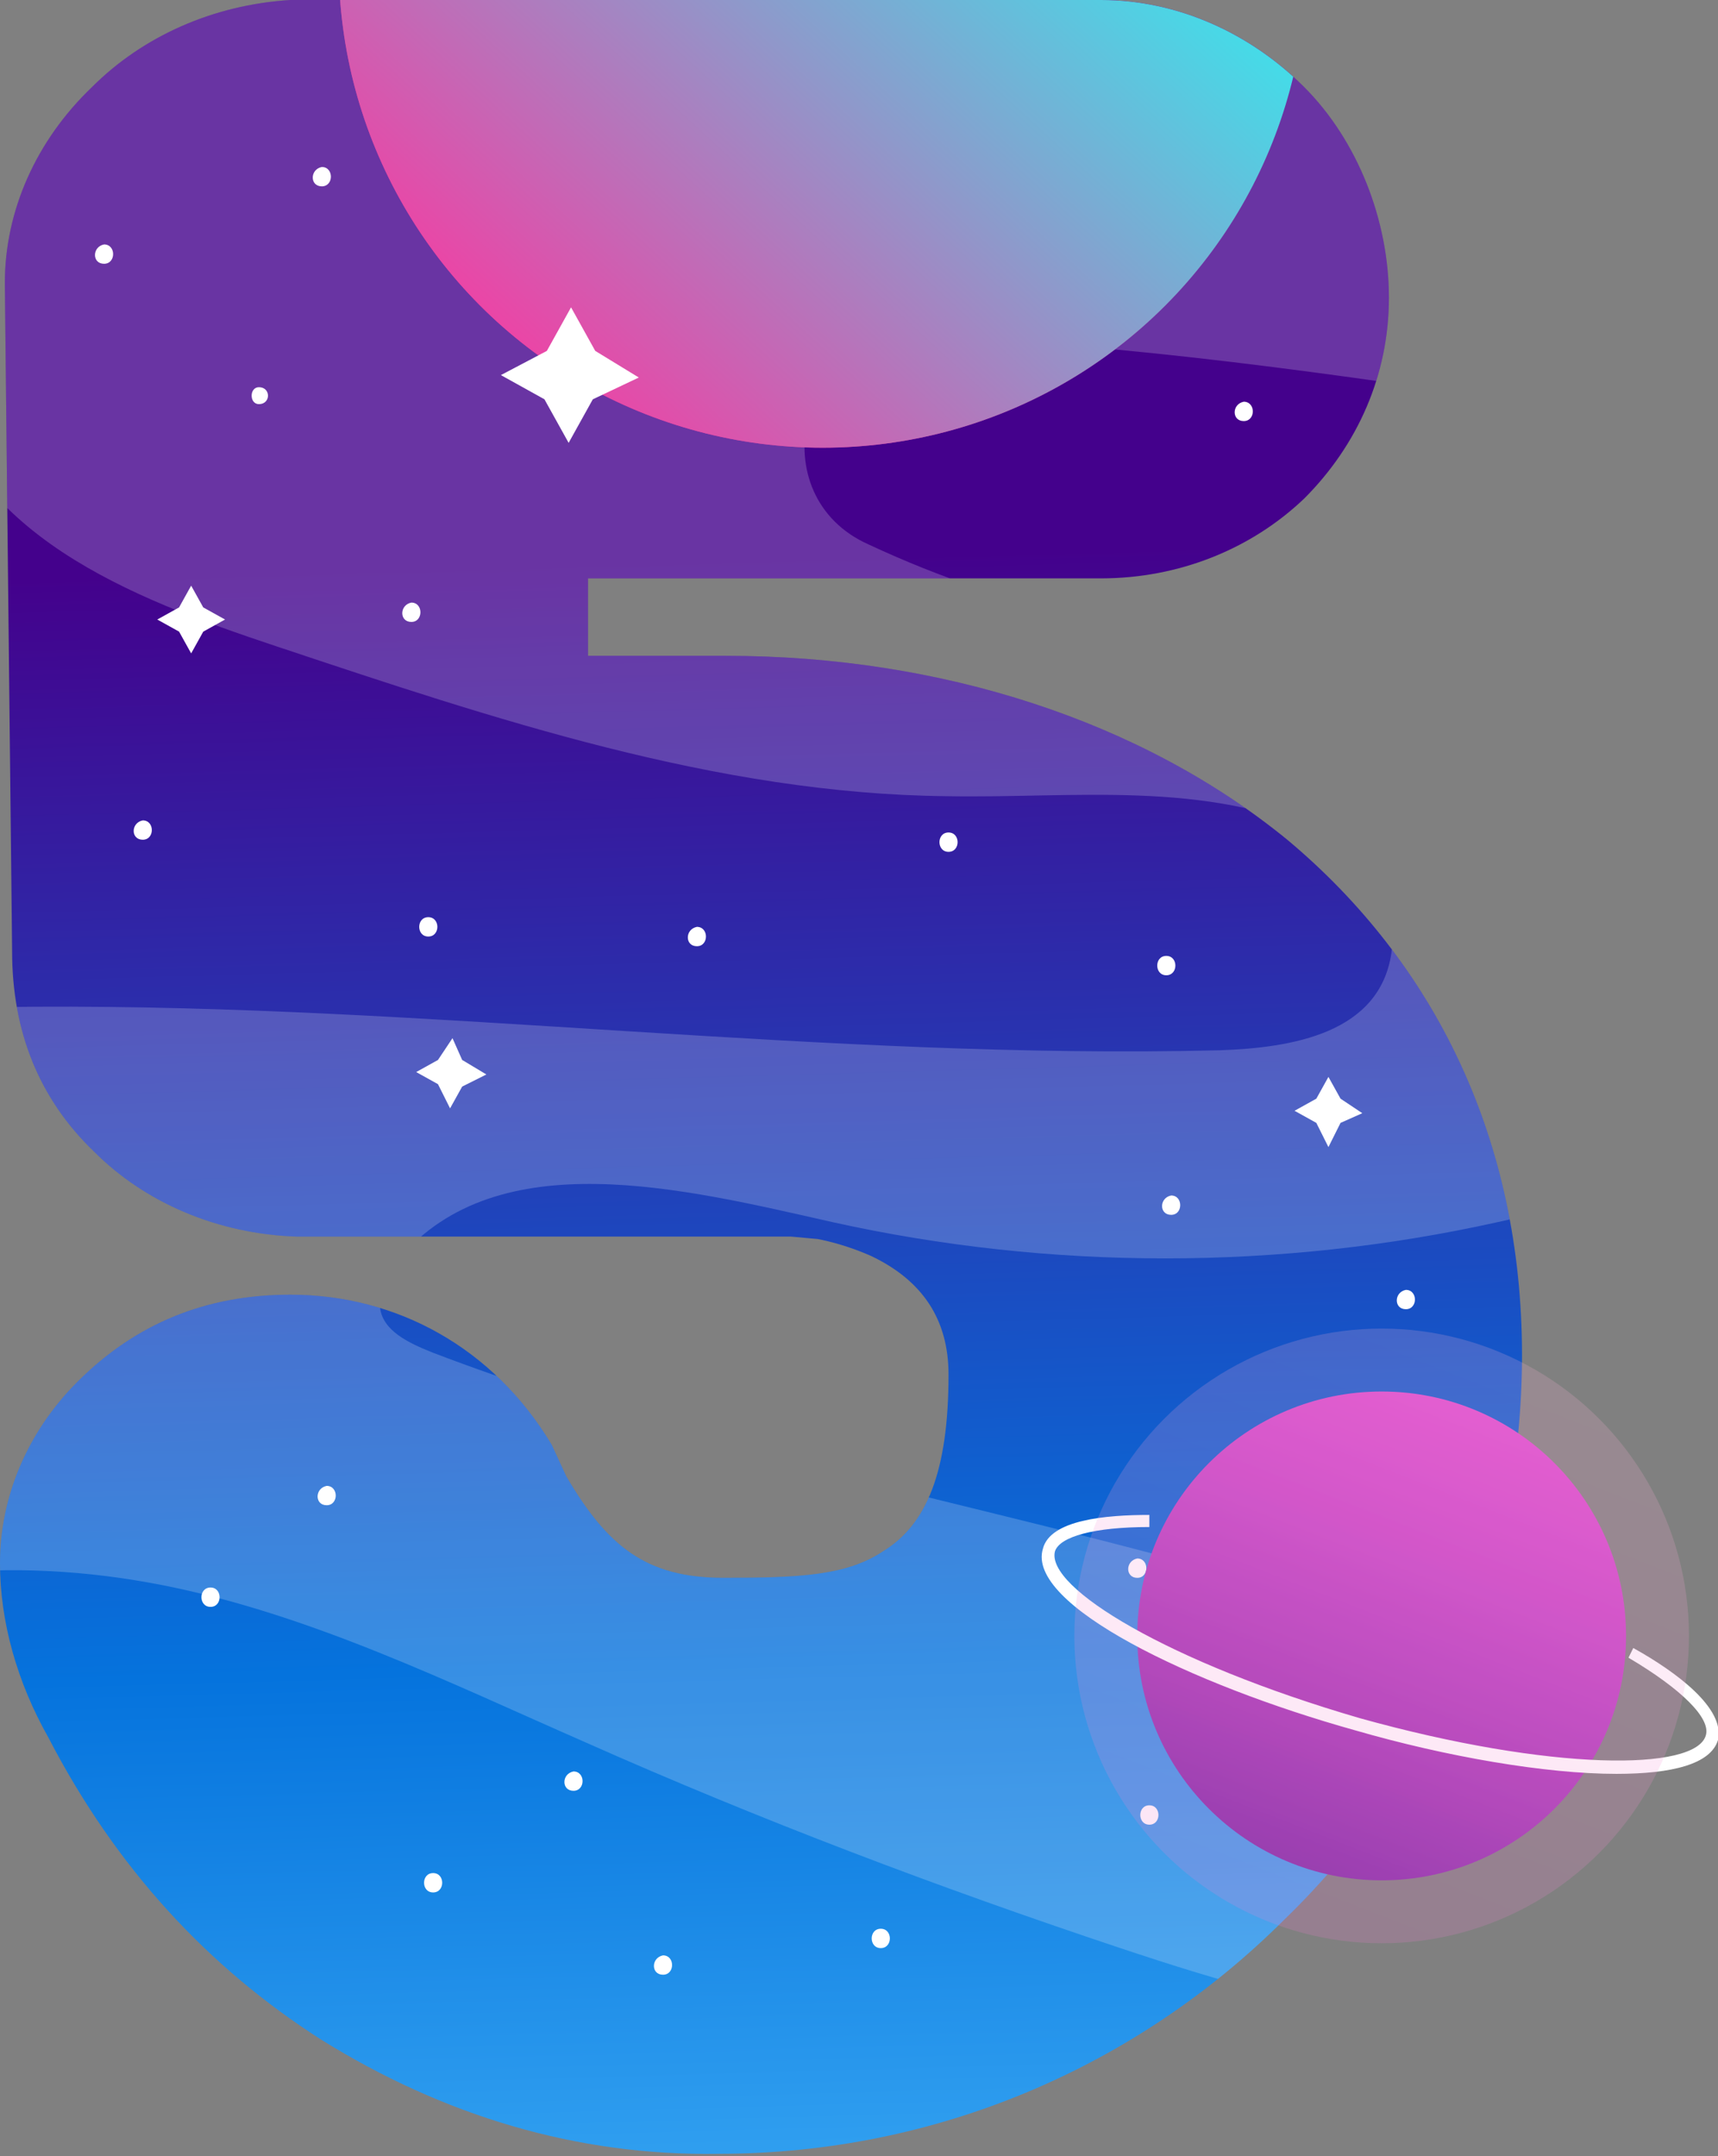 <?xml version="1.0" encoding="utf-8"?>
<!-- Generator: Adobe Illustrator 19.1.0, SVG Export Plug-In . SVG Version: 6.00 Build 0)  -->
<svg version="1.1" id="Layer_1" xmlns="http://www.w3.org/2000/svg" xmlns:xlink="http://www.w3.org/1999/xlink" x="0px" y="0px"
	 viewBox="0 0 71 89.1" style="enable-background:new 0 0 71 89.1;" xml:space="preserve">
<rect x="0" y="0" width="71" height="89.1" fill="#808080" stroke="none"/>
<style type="text/css">
	.st0{fill:url(#SVGID_1_);}
	.st1{fill:#FFFFFF;}
	.st2{fill-rule:evenodd;clip-rule:evenodd;fill:#FFFFFF;}
	.st3{opacity:0.2;clip-path:url(#SVGID_3_);fill:#FFFFFF;}
	.st4{clip-path:url(#SVGID_3_);fill-rule:evenodd;clip-rule:evenodd;fill:url(#SVGID_4_);}
	.st5{clip-path:url(#SVGID_6_);fill-rule:evenodd;clip-rule:evenodd;fill:url(#SVGID_7_);}
	.st6{fill-rule:evenodd;clip-rule:evenodd;fill:url(#SVGID_8_);}
	.st7{opacity:0.2;}
	.st8{fill-rule:evenodd;clip-rule:evenodd;fill:url(#SVGID_9_);}
</style>
<g>
	<g>
		<linearGradient id="SVGID_1_" gradientUnits="userSpaceOnUse" x1="29.746" y1="-0.663" x2="32.746" y2="105.837">
			<stop  offset="0.223" style="stop-color:#44018C"/>
			<stop  offset="0.651" style="stop-color:#0573DD"/>
			<stop  offset="1" style="stop-color:#53C3FF"/>
		</linearGradient>
		<path class="st0" d="M13.3,84.3c-4.7-3-8.5-7.1-11.3-12.5C0.7,69.5,0,67,0,64.6c0-2.7,1.1-5.4,3.2-7.5c2.4-2.4,5.3-3.6,8.8-3.6
			c4.4,0,8.4,2.2,10.8,6.2l0.6,1.3c1.7,2.9,3.3,4.2,6.5,4.2c3.2,0,5.1-0.1,6.6-1.1c1.8-1.1,2.7-3.3,2.7-7.3c0-2.3-1.1-3.9-3.2-4.9
			c-0.9-0.4-1.7-0.6-2.2-0.7l-1.1-0.1H12.3C9,51,6,49.7,3.9,47.6c-2.3-2.2-3.4-5-3.4-8.3L0.2,11.7c0-3,1.3-5.9,3.6-8.1
			C5.9,1.5,8.8,0.2,12,0h33.5c3.2,0,6.2,1.4,8.4,3.6c2.2,2.2,3.5,5.5,3.5,8.7c0,3.2-1.3,6.1-3.5,8.3c-2.2,2.1-5.2,3.3-8.4,3.3H24.3
			v3.2H30c8.9,0,17.2,2.7,23.2,7.6c6.1,5.1,9.7,12.4,9.7,21.3s-3.6,17.3-9.8,23.3c-6.1,6.1-14.4,9.7-23.4,9.7
			C23.8,89.1,18.3,87.4,13.3,84.3z"/>
	</g>
	<g>
		<g>
			<path class="st1" d="M10.7,16.7c0.5,0,0.5-0.7,0-0.7C10.3,16,10.3,16.7,10.7,16.7L10.7,16.7z"/>
		</g>
	</g>
	<g>
		<g>
			<path class="st1" d="M38,14.6c0.5,0,0.5-0.8,0-0.8C37.5,13.9,37.5,14.6,38,14.6L38,14.6z"/>
		</g>
	</g>
	<g>
		<g>
			<path class="st1" d="M41,7.2c0.5,0,0.5-0.8,0-0.8C40.5,6.5,40.5,7.2,41,7.2L41,7.2z"/>
		</g>
	</g>
	<g>
		<g>
			<path class="st1" d="M26.5,7.2c0.5,0,0.5-0.8,0-0.8C26,6.5,26,7.2,26.5,7.2L26.5,7.2z"/>
		</g>
	</g>
	<g>
		<g>
			<path class="st1" d="M13.3,7.7c0.5,0,0.5-0.8,0-0.8C12.8,7,12.8,7.7,13.3,7.7L13.3,7.7z"/>
		</g>
	</g>
	<g>
		<g>
			<path class="st1" d="M17,25.7c0.5,0,0.5-0.8,0-0.8C16.5,25,16.5,25.7,17,25.7L17,25.7z"/>
		</g>
	</g>
	<g>
		<g>
			<path class="st1" d="M5.9,34.7c0.5,0,0.5-0.8,0-0.8C5.4,34,5.4,34.7,5.9,34.7L5.9,34.7z"/>
		</g>
	</g>
	<g>
		<g>
			<path class="st1" d="M51.4,17.4c0.5,0,0.5-0.8,0-0.8C50.9,16.7,50.9,17.4,51.4,17.4L51.4,17.4z"/>
		</g>
	</g>
	<g>
		<g>
			<path class="st1" d="M51.4,6.8c0.5,0,0.5-0.8,0-0.8C50.9,6,50.9,6.8,51.4,6.8L51.4,6.8z"/>
		</g>
	</g>
	<g>
		<g>
			<path class="st1" d="M28.8,39.1c0.5,0,0.5-0.8,0-0.8C28.3,38.4,28.3,39.1,28.8,39.1L28.8,39.1z"/>
		</g>
	</g>
	<g>
		<g>
			<path class="st1" d="M17.7,38.7c0.5,0,0.5-0.8,0-0.8C17.2,37.9,17.2,38.7,17.7,38.7L17.7,38.7z"/>
		</g>
	</g>
	<g>
		<g>
			<path class="st1" d="M4.3,10.9c0.5,0,0.5-0.8,0-0.8C3.8,10.2,3.8,10.9,4.3,10.9L4.3,10.9z"/>
		</g>
	</g>
	<g>
		<g>
			<path class="st1" d="M48.4,50.2c0.5,0,0.5-0.8,0-0.8C47.9,49.5,47.9,50.2,48.4,50.2L48.4,50.2z"/>
		</g>
	</g>
	<g>
		<g>
			<path class="st1" d="M48.2,40.3c0.5,0,0.5-0.8,0-0.8C47.7,39.5,47.7,40.3,48.2,40.3L48.2,40.3z"/>
		</g>
	</g>
	<g>
		<g>
			<path class="st1" d="M39.2,35.2c0.5,0,0.5-0.8,0-0.8C38.7,34.4,38.7,35.2,39.2,35.2L39.2,35.2z"/>
		</g>
	</g>
	<g>
		<g>
			<path class="st1" d="M47.5,75.4c0.5,0,0.5-0.8,0-0.8C47,74.6,47,75.4,47.5,75.4L47.5,75.4z"/>
		</g>
	</g>
	<g>
		<g>
			<path class="st1" d="M27.4,81.6c0.5,0,0.5-0.8,0-0.8C26.9,80.9,26.9,81.6,27.4,81.6L27.4,81.6z"/>
		</g>
	</g>
	<g>
		<g>
			<path class="st1" d="M23.7,74c0.5,0,0.5-0.8,0-0.8C23.2,73.3,23.2,74,23.7,74L23.7,74z"/>
		</g>
	</g>
	<g>
		<g>
			<path class="st1" d="M13.5,62.2c0.5,0,0.5-0.8,0-0.8C13,61.5,13,62.2,13.5,62.2L13.5,62.2z"/>
		</g>
	</g>
	<g>
		<g>
			<path class="st1" d="M8.7,66.4c0.5,0,0.5-0.8,0-0.8C8.2,65.6,8.2,66.4,8.7,66.4L8.7,66.4z"/>
		</g>
	</g>
	<g>
		<g>
			<path class="st1" d="M47,65.2c0.5,0,0.5-0.8,0-0.8C46.5,64.5,46.5,65.2,47,65.2L47,65.2z"/>
		</g>
	</g>
	<g>
		<g>
			<path class="st1" d="M58.1,54.1c0.5,0,0.5-0.8,0-0.8C57.6,53.4,57.6,54.1,58.1,54.1L58.1,54.1z"/>
		</g>
	</g>
	<g>
		<g>
			<path class="st1" d="M36.4,80.5c0.5,0,0.5-0.8,0-0.8C35.9,79.7,35.9,80.5,36.4,80.5L36.4,80.5z"/>
		</g>
	</g>
	<g>
		<g>
			<path class="st1" d="M17.9,78.2c0.5,0,0.5-0.8,0-0.8C17.4,77.4,17.4,78.2,17.9,78.2L17.9,78.2z"/>
		</g>
	</g>
	<polygon class="st2" points="8.4,25.1 9.3,25.6 8.4,26.1 7.9,27 7.4,26.1 6.5,25.6 7.4,25.1 7.9,24.2 	"/>
	<polygon class="st2" points="55.4,45.4 56.3,46 55.4,46.4 54.9,47.4 54.4,46.4 53.5,45.9 54.4,45.4 54.9,44.5 	"/>
	<polygon class="st2" points="19.1,43.8 20.1,44.4 19.1,44.9 18.6,45.8 18.1,44.8 17.2,44.3 18.1,43.8 18.7,42.9 	"/>
	<g>
		<defs>
			<path id="SVGID_2_" d="M13.3,84.3c-4.7-3-8.5-7.1-11.3-12.5C0.7,69.5,0,67,0,64.6c0-2.7,1.1-5.4,3.2-7.5c2.4-2.4,5.3-3.6,8.8-3.6
				c4.4,0,8.4,2.2,10.8,6.2l0.6,1.3c1.7,2.9,3.3,4.2,6.5,4.2c3.2,0,5.1-0.1,6.6-1.1c1.8-1.1,2.7-3.3,2.7-7.3c0-2.3-1.1-3.9-3.2-4.9
				c-0.9-0.4-1.7-0.6-2.2-0.7l-1.1-0.1H12.3C9,51,6,49.7,3.9,47.6c-2.3-2.2-3.4-5-3.4-8.3L0.2,11.7c0-3,1.3-5.9,3.6-8.1
				C5.9,1.5,8.8,0.2,12,0h33.5c3.2,0,6.2,1.4,8.4,3.6c2.2,2.2,3.5,5.5,3.5,8.7c0,3.2-1.3,6.1-3.5,8.3c-2.2,2.1-5.2,3.3-8.4,3.3H24.3
				v3.2H30c8.9,0,17.2,2.7,23.2,7.6c6.1,5.1,9.7,12.4,9.7,21.3s-3.6,17.3-9.8,23.3c-6.1,6.1-14.4,9.7-23.4,9.7
				C23.8,89.1,18.3,87.4,13.3,84.3z"/>
		</defs>
		<clipPath id="SVGID_3_">
			<use xlink:href="#SVGID_2_"  style="overflow:visible;"/>
		</clipPath>
		<path class="st3" d="M14-3.6C8.2-1.8,2.3,0.9-1,6.3c-1.7,2.7-2.5,6-1.8,9.1c1.4,6.7,8.2,9.3,14.2,11.3c9,3,18.2,6.1,27.7,6.2
			c5.3,0.1,10.7-0.7,15.7,1.6c1.8,0.9,3,2.8,2.7,4.9c-0.5,3.3-4.1,3.9-7.1,4c-16.3,0.4-32.6-1.9-49-1.8s-33.3,2.9-46.7,12.1
			c-8.3,5.8-15.2,14.4-16.4,24.5c-0.5,4.5,0.2,9.1,1.1,13.5c1.5,7,3.7,14.1,7.9,19.9c7.8,10.8,21.1,15.9,33.7,20
			c13.7,4.4,27.6,7.9,41.8,10.5c10,1.8,20.2,3.1,30.3,2c10.3-1.1,20.6-5,27.9-12.3c2.1-2.1,4-4.7,4-7.6c0-2.3-1.1-4.4-2.5-6.2
			c-5.5-7-14.9-9.4-23.5-11.4c-9.2-2.1-18.5-4.3-27.7-6.4c-15.5-3.6-31.6-7.4-43.7-17.6c-1.6-1.3-3.1-2.8-3.7-4.8
			c-1.1-3.7,1.5-7.6,4.7-9.7c5.2-3.4,12-3.8,18.1-2.6c6.1,1.2,11.8,4,17.5,6.5c7.2,3.2,14.6,6,22.1,8.5c4.2,1.4,8.5,2.7,12.9,2.9
			c3.8,0.1,8.3-1,9.2-5.1c0.4-1.7,0-3.5-1-5c-2-3.3-5.6-4.7-9.1-5.9C45.1,62.8,31,60.9,17.9,55.9c-1-0.4-2.1-0.9-2.2-1.9
			c-0.1-0.7,0.3-1.4,0.8-2c4.1-4.8,11.7-2.9,17.9-1.5c9,2,18.5,2,27.5,0c5.7-1.2,12.4-4.9,10.9-11.2c-0.5-2.1-1.9-3.9-3.7-5.1
			c-8.5-5.8-19.1-6.6-28.7-9.9c-1.5-0.5-3-1.1-4.5-1.8c-4.5-2-2.9-8.8,2-8.6C55.3,14.5,72.8,19,90.3,20c1.4,0.1,2.8-0.5,3.6-1.6
			c1.9-2.5-0.7-5.4-3-7.1C68.3-4.9,41-12.2,14-3.6z"/>
		<linearGradient id="SVGID_4_" gradientUnits="userSpaceOnUse" x1="59.998" y1="-29.745" x2="13.998" y2="20.255">
			<stop  offset="3.853700e-002" style="stop-color:#04066F"/>
			<stop  offset="0.914" style="stop-color:#FF339E"/>
		</linearGradient>
		<circle class="st4" cx="34" cy="-1.5" r="20"/>
	</g>
	<polygon class="st2" points="54.4,63.1 55.3,63.7 54.4,64.2 53.9,65.1 53.4,64.1 52.5,63.6 53.4,63.1 53.9,62.2 	"/>
	<polygon class="st2" points="31,13.1 32.4,13.9 30.9,14.6 30.2,16 29.4,14.6 28,13.8 29.4,13 30.2,11.6 	"/>
	<g>
		<defs>
			<path id="SVGID_5_" d="M13.3,84.3c-4.7-3-8.5-7.1-11.3-12.5C0.7,69.5,0,67,0,64.6c0-2.7,1.1-5.4,3.2-7.5c2.4-2.4,5.3-3.6,8.8-3.6
				c4.4,0,8.4,2.2,10.8,6.2l0.6,1.3c1.7,2.9,3.3,4.2,6.5,4.2c3.2,0,5.1-0.1,6.6-1.1c1.8-1.1,2.7-3.3,2.7-7.3c0-2.3-1.1-3.9-3.2-4.9
				c-0.9-0.4-1.7-0.6-2.2-0.7l-1.1-0.1H12.3C9,51,6,49.7,3.9,47.6c-2.3-2.2-3.4-5-3.4-8.3L0.2,11.7c0-3,1.3-5.9,3.6-8.1
				C5.9,1.5,8.8,0.2,12,0h33.5c3.2,0,6.2,1.4,8.4,3.6c2.2,2.2,3.5,5.5,3.5,8.7c0,3.2-1.3,6.1-3.5,8.3c-2.2,2.1-5.2,3.3-8.4,3.3H24.3
				v3.2H30c8.9,0,17.2,2.7,23.2,7.6c6.1,5.1,9.7,12.4,9.7,21.3s-3.6,17.3-9.8,23.3c-6.1,6.1-14.4,9.7-23.4,9.7
				C23.8,89.1,18.3,87.4,13.3,84.3z"/>
		</defs>
		<clipPath id="SVGID_6_">
			<use xlink:href="#SVGID_5_"  style="overflow:visible;"/>
		</clipPath>
		<linearGradient id="SVGID_7_" gradientUnits="userSpaceOnUse" x1="59.998" y1="-29.745" x2="13.998" y2="20.255">
			<stop  offset="0.372" style="stop-color:#32ECEF"/>
			<stop  offset="0.914" style="stop-color:#FF339E"/>
		</linearGradient>
		<circle class="st5" cx="34" cy="-1.5" r="20"/>
	</g>
	<polygon class="st2" points="24.6,14.5 26.4,15.6 24.5,16.5 23.5,18.3 22.5,16.5 20.7,15.5 22.6,14.5 23.6,12.7 	"/>
	<g>
		<g>
			<linearGradient id="SVGID_8_" gradientUnits="userSpaceOnUse" x1="45.441" y1="97.374" x2="62.108" y2="54.707">
				<stop  offset="3.853700e-002" style="stop-color:#04066F"/>
				<stop  offset="0.18" style="stop-color:#311483"/>
				<stop  offset="0.398" style="stop-color:#70289F"/>
				<stop  offset="0.596" style="stop-color:#A238B5"/>
				<stop  offset="0.769" style="stop-color:#C643C5"/>
				<stop  offset="0.91" style="stop-color:#DC4ACE"/>
				<stop  offset="1" style="stop-color:#E44DD2"/>
			</linearGradient>
			<circle class="st6" cx="57.1" cy="67.6" r="10.1"/>
		</g>
		<g>
			<path class="st1" d="M66.8,73.3c-2.9,0-7-0.7-10.8-1.8c-6.8-1.9-13.6-5.2-12.9-7.5c0.3-1.2,2.6-1.4,4.4-1.4l0,0.5
				c-2.3,0-3.7,0.4-3.9,1c-0.4,1.5,4.7,4.6,12.6,6.9c7.9,2.2,13.9,2.2,14.3,0.7c0.2-0.7-1-1.9-3.2-3.2l0.2-0.4
				c1.8,1,3.8,2.5,3.5,3.8C70.7,72.9,69.1,73.3,66.8,73.3z"/>
		</g>
		<g class="st7">
			<linearGradient id="SVGID_9_" gradientUnits="userSpaceOnUse" x1="42.342" y1="105.309" x2="63.444" y2="51.286">
				<stop  offset="0.131" style="stop-color:#E44DD2"/>
				<stop  offset="1" style="stop-color:#FFC0D6"/>
			</linearGradient>
			<circle class="st8" cx="57.1" cy="67.6" r="12.7"/>
		</g>
	</g>
</g>
</svg>
